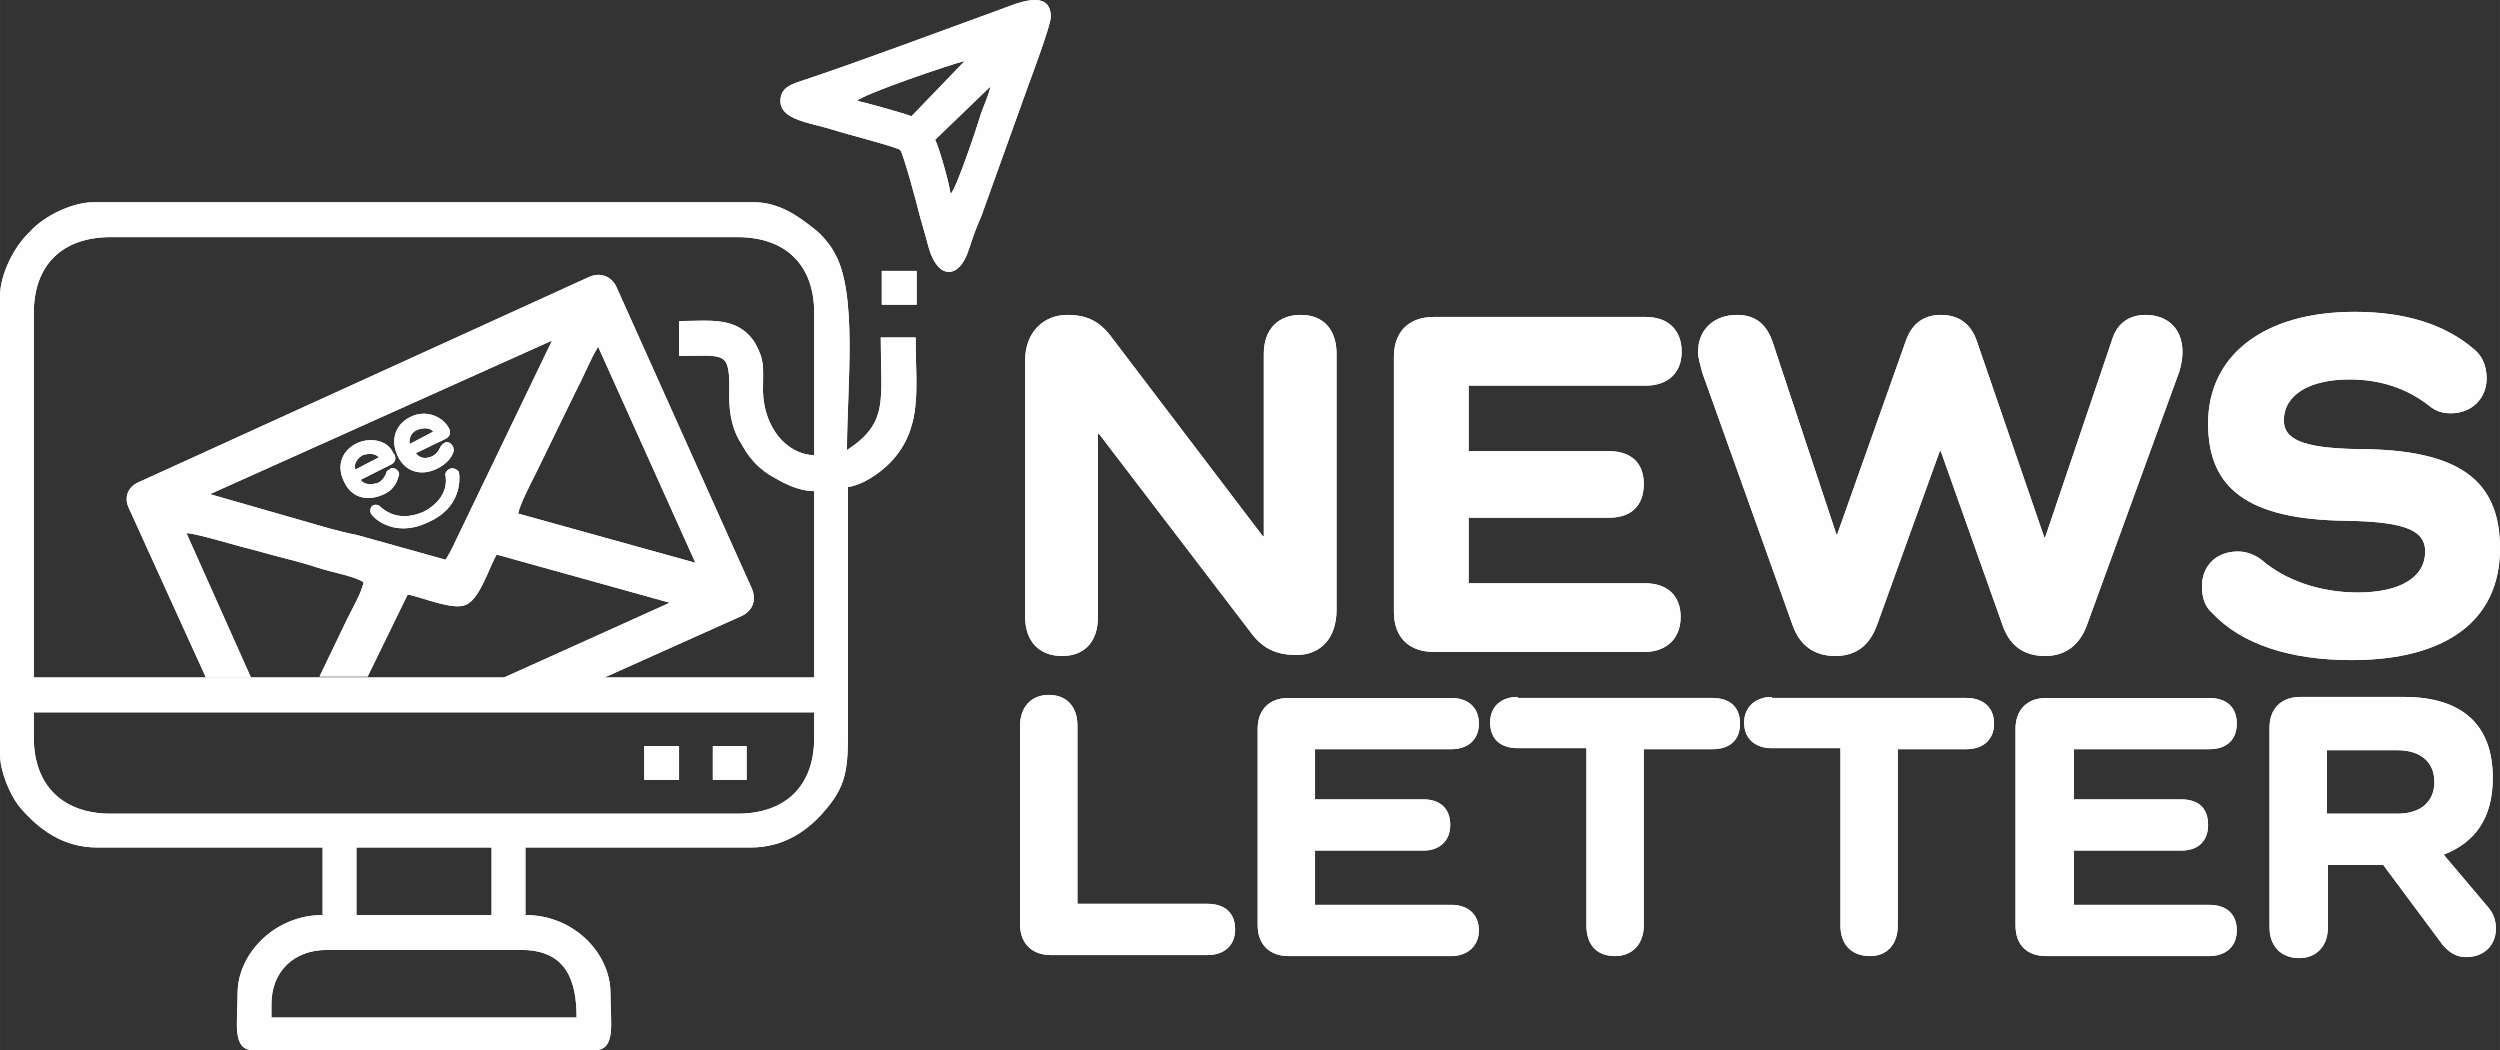 <?xml version="1.0" encoding="UTF-8"?>
<!DOCTYPE svg PUBLIC "-//W3C//DTD SVG 1.1//EN" "http://www.w3.org/Graphics/SVG/1.1/DTD/svg11.dtd">
<!-- Creator: CorelDRAW X6 -->
<svg xmlns="http://www.w3.org/2000/svg" xml:space="preserve" width="50.12mm" height="21.056mm" version="1.1" style="shape-rendering:geometricPrecision; text-rendering:geometricPrecision; image-rendering:optimizeQuality; fill-rule:evenodd; clip-rule:evenodd"
viewBox="0 0 51345 21571"
 xmlns:xlink="http://www.w3.org/1999/xlink">
 <rect x="0" y="0" width="51345" height="21571" fill="#333333" stroke="none"/>
 <defs>
  <style type="text/css">
   <![CDATA[
    .fil0 {fill:#FEFEFE}
   ]]>
  </style>
 </defs>
 <g id="Ebene_x0020_1">
  <g id="_69715264">
   <path class="fil0" d="M8182 9792c21,-42 21,-63 0,-105 -42,-64 -126,-106 -189,-42 -42,21 -63,42 -63,84 -42,84 -84,147 -168,189 -148,42 -274,42 -358,-63l631 -316c84,-42 105,-126 63,-210l-21 -21c-105,-252 -442,-337 -736,-210 -316,147 -442,462 -273,799 147,315 462,421 820,252 147,-63 252,-189 294,-357zm-736 -442c126,-42 252,-42 337,42l-484 252c-42,-126 42,-231 147,-294z"/>
   <path class="fil0" d="M8456 8551c-337,147 -442,483 -295,799 148,337 484,442 821,273 168,-84 294,-210 336,-357 0,-42 0,-63 -21,-105 -42,-64 -105,-106 -168,-64 -42,22 -63,43 -84,85 -42,84 -84,147 -168,189 -148,63 -253,42 -337,-63l610 -295c84,-42 126,-126 63,-231l0 0c-147,-252 -484,-358 -757,-231zm-42 568c-21,-127 42,-253 168,-295 126,-42 252,-42 315,42l-483 253z"/>
   <path class="fil0" d="M9255 9623c-63,21 -126,85 -105,148 0,21 105,441 -442,736 -568,252 -862,-84 -883,-84 -42,-64 -127,-64 -169,-42 -63,42 -63,147 -21,189 148,189 589,442 1178,147 610,-273 652,-799 610,-1031 -42,-42 -105,-84 -168,-63z"/>
  </g>
  <path class="fil0" d="M22128 18542l0 -3639c0,-400 -231,-631 -589,-631 -358,0 -589,252 -589,631l0 4081c0,399 252,631 631,631l3218 0c358,0 568,-211 568,-526 0,-337 -210,-526 -568,-526l-2671 0 0 -21zm4880 0l0 -1073 2230 0c336,0 547,-210 547,-526 0,-336 -211,-525 -547,-525l-2230 0 0 -1031 2798 0c336,0 567,-190 567,-526 0,-337 -231,-526 -567,-526l-3345 0c-400,0 -631,253 -631,631l0 4039c0,399 253,631 631,631l3345 0c336,0 567,-211 567,-526 0,-337 -231,-526 -567,-526l-2798 0 0 -42zm4165 -4228c-358,0 -568,210 -568,526 0,336 210,526 568,526l1409 0 0 3639c0,399 210,631 589,631 358,0 589,-253 589,-631l0 -3618 1409 0c358,0 568,-190 568,-526 0,-337 -210,-526 -568,-526l-3996 0 0 -21zm5216 0c-336,0 -568,210 -568,526 0,336 232,526 568,526l1410 0 0 3639c0,399 231,631 610,631 357,0 568,-253 568,-631l0 -3618 1409 0c336,0 568,-190 568,-526 0,-337 -232,-526 -568,-526l-3997 0 0 -21zm6205 4228l0 -1073 2209 0c357,0 547,-210 547,-526 0,-336 -190,-525 -547,-525l-2209 0 0 -1031 2777 0c357,0 568,-190 568,-526 0,-337 -211,-526 -568,-526l-3345 0c-399,0 -631,253 -631,631l0 4039c0,399 232,631 631,631l3345 0c357,0 568,-211 568,-526 0,-337 -211,-526 -568,-526l-2777 0 0 -42zm7594 -989l0 0c652,-252 1009,-757 1009,-1577 0,-1094 -631,-1662 -1830,-1662l-2124 0c-400,0 -631,252 -631,631l0 4102c0,378 231,631 610,631 357,0 589,-253 589,-631l0 -1283 1136 0 1220 1640c126,148 273,253 483,253 358,0 611,-232 611,-589 0,-147 -43,-295 -148,-421l-925 -1094zm-2398 -841l0 -1304 1451 0c484,0 757,252 757,652 0,399 -273,652 -757,652l-1451 0z"/>
  <path class="fil0" d="M26714 6468c-463,0 -758,295 -758,800l0 3744 -21 0 -3134 -4123c-231,-294 -484,-421 -883,-421 -484,0 -863,358 -863,926l0 5279c0,505 295,800 758,800 462,0 736,-295 736,-800l0 -3765 21 0 3134 4102c252,336 547,442 925,442 505,0 821,-358 821,-926l0 -5258c0,-505 -274,-800 -736,-800zm3449 5553l0 -1388 2882 0c463,0 715,-252 715,-694 0,-421 -252,-673 -715,-673l-2882 0 0 -1346 3639 0c442,0 736,-253 736,-695 0,-441 -273,-715 -736,-715l-4354 0c-526,0 -820,316 -820,821l0 5237c0,526 315,821 820,821l4333 0c442,0 736,-274 736,-716 0,-441 -273,-694 -736,-694l-3618 0 0 42zm13904 -5553c-337,0 -589,169 -694,526l-1368 4039 -21 0 -1388 -4039c-126,-357 -379,-526 -736,-526 -337,0 -589,169 -715,526l-1410 3976 -21 0 -1304 -3934c-126,-378 -357,-568 -736,-568 -463,0 -799,295 -799,757 0,127 42,253 84,421l1851 5175c147,441 463,652 883,652 442,0 715,-232 863,-652l1283 -3555 21 0 1262 3555c147,441 442,652 883,652 421,0 716,-232 863,-652l1893 -5196c42,-147 63,-273 63,-399 0,-484 -315,-758 -757,-758zm2839 2167c0,-526 526,-842 1347,-842 610,0 1156,169 1619,526 147,127 295,169 463,169 442,0 736,-316 736,-716 0,-273 -105,-483 -273,-610 -589,-504 -1410,-757 -2440,-757 -1851,0 -3008,884 -3008,2293 0,1325 799,1977 2861,1998 1220,21 1598,211 1598,631 0,526 -505,842 -1388,842 -778,0 -1494,-253 -1977,-674 -169,-126 -337,-168 -484,-168 -442,0 -736,295 -736,715 0,232 63,421 210,547 589,631 1578,968 2861,968 1956,0 3050,-821 3050,-2293 0,-1388 -821,-2040 -2924,-2040 -1157,-21 -1515,-211 -1515,-589z"/>
  <path class="fil0" d="M5574 20624c0,-673 463,-1114 1136,-1114l3996 0c926,0 1136,631 1136,1388l-6268 0 0 -274zm1746 -3218l2776 0 0 1388 -2776 0 0 -1388zm-6626 -2251l0 -525 16028 0 0 525c0,989 -589,1557 -1577,1557l-12873 0c-989,0 -1578,-589 -1578,-1557zm13252 -7845c967,0 1051,-127 1030,820 0,421 85,736 253,989 147,273 315,462 568,631 252,147 568,336 925,336l0 3828 -16028 0 0 -7488c0,-988 589,-1556 1578,-1556l12873 0c988,0 1577,568 1577,1556l0 2924c-589,-21 -1031,-589 -1052,-1304 0,-526 42,-631 -168,-1010 -357,-547 -925,-442 -1556,-442l0 716zm-13946 -1220l0 9402c0,337 189,799 379,1052 420,504 925,862 1619,862l4628 0 0 1388c-1010,0 -1746,821 -1746,1599 0,631 -126,1178 336,1178l6984 0c463,0 337,-547 337,-1178 0,-799 -737,-1599 -1746,-1599l0 -1388 4627 0c673,0 1178,-336 1557,-799 462,-547 441,-926 441,-1893 0,-1578 0,-3155 0,-4712 337,-42 758,-358 947,-589 589,-694 442,-1472 442,-2482l-716 0c0,1304 169,1746 -694,2314 0,-1304 232,-3261 -273,-4081 -63,-126 -274,-378 -400,-463 -315,-252 -715,-547 -1241,-547l-13567 1c-442,0 -1031,294 -1304,609 -316,295 -610,863 -610,1326z"/>
  <path class="fil0" d="M8372 12211c273,42 925,336 1199,210 294,-126 483,-799 631,-1031l3554 989 -3449 1556 2061 0 2861 -1283c231,-105 315,-336 210,-568l-2776 -6184c-105,-231 -337,-315 -568,-210l-9234 4207c-253,105 -316,336 -211,547l1578 3470 925 0 -1325 -2965c274,21 989,252 1346,336 169,42 295,84 463,126 316,84 589,148 905,253 252,84 736,168 925,294 -42,232 -273,610 -378,841l-526 1094 988 0 821 -1682zm2271 -1662c21,-168 274,-652 379,-862l820 -1683c169,-316 253,-568 442,-884l1998 4439 -3639 -1010zm-6331 -400l7026 -3155 -1894 3934c-105,210 -168,378 -294,568l-1809 -505c-210,-42 -379,-84 -610,-147l-2419 -695z"/>
  <path class="fil0" d="M20340 1778c-21,147 -147,420 -189,547 -63,210 -505,1556 -631,1661 0,-147 -253,-1030 -316,-1114l1136 -1094zm0 0l0 0zm-526 -526l-1094 1136c-84,-42 -988,-295 -1114,-316 84,-126 1935,-757 2208,-820zm0 0l0 0zm-3786 820c0,400 610,442 1136,610 105,42 1262,337 1325,400 63,63 379,1241 400,1346 63,210 126,442 189,673 189,652 631,631 820,21 85,-252 148,-442 253,-673l967 -2692c85,-232 463,-1241 463,-1410 0,-610 -757,-252 -1052,-147 -1219,442 -2839,1052 -4038,1451 -189,64 -463,127 -463,421z"/>
  <polygon class="fil0" points="18110,6258 18826,6258 18826,5564 18110,5564 "/>
  <polygon class="fil0" points="13231,16018 13946,16018 13946,15324 13231,15324 "/>
  <polygon class="fil0" points="14640,16018 15334,16018 15334,15324 14640,15324 "/>
  <g id="_671877680">
   <path class="fil0" d="M8182 9792c21,-42 21,-63 0,-105 -42,-64 -126,-106 -189,-42 -42,21 -63,42 -63,84 -42,84 -84,147 -168,189 -148,42 -274,42 -358,-63l631 -316c84,-42 105,-126 63,-210l-21 -21c-105,-252 -442,-337 -736,-210 -316,147 -442,462 -273,799 147,315 462,421 820,252 147,-63 252,-189 294,-357zm-736 -442c126,-42 252,-42 337,42l-484 252c-42,-126 42,-231 147,-294z"/>
   <path class="fil0" d="M8456 8551c-337,147 -442,483 -295,799 148,337 484,442 821,273 168,-84 294,-210 336,-357 0,-42 0,-63 -21,-105 -42,-64 -105,-106 -168,-64 -42,22 -63,43 -84,85 -42,84 -84,147 -168,189 -148,63 -253,42 -337,-63l610 -295c84,-42 126,-126 63,-231l0 0c-147,-252 -484,-358 -757,-231zm-42 568c-21,-127 42,-253 168,-295 126,-42 252,-42 315,42l-483 253z"/>
   <path class="fil0" d="M9255 9623c-63,21 -126,85 -105,148 0,21 105,441 -442,736 -568,252 -862,-84 -883,-84 -42,-64 -127,-64 -169,-42 -63,42 -63,147 -21,189 148,189 589,442 1178,147 610,-273 652,-799 610,-1031 -42,-42 -105,-84 -168,-63z"/>
  </g>
  <path class="fil0" d="M22128 18542l0 -3639c0,-400 -231,-631 -589,-631 -358,0 -589,252 -589,631l0 4081c0,399 252,631 631,631l3218 0c358,0 568,-211 568,-526 0,-337 -210,-526 -568,-526l-2671 0 0 -21zm4880 0l0 -1073 2230 0c336,0 547,-210 547,-526 0,-336 -211,-525 -547,-525l-2230 0 0 -1031 2798 0c336,0 567,-190 567,-526 0,-337 -231,-526 -567,-526l-3345 0c-400,0 -631,253 -631,631l0 4039c0,399 253,631 631,631l3345 0c336,0 567,-211 567,-526 0,-337 -231,-526 -567,-526l-2798 0 0 -42zm4165 -4228c-358,0 -568,210 -568,526 0,336 210,526 568,526l1409 0 0 3639c0,399 210,631 589,631 358,0 589,-253 589,-631l0 -3618 1409 0c358,0 568,-190 568,-526 0,-337 -210,-526 -568,-526l-3996 0 0 -21zm5216 0c-336,0 -568,210 -568,526 0,336 232,526 568,526l1410 0 0 3639c0,399 231,631 610,631 357,0 568,-253 568,-631l0 -3618 1409 0c336,0 568,-190 568,-526 0,-337 -232,-526 -568,-526l-3997 0 0 -21zm6205 4228l0 -1073 2209 0c357,0 547,-210 547,-526 0,-336 -190,-525 -547,-525l-2209 0 0 -1031 2777 0c357,0 568,-190 568,-526 0,-337 -211,-526 -568,-526l-3345 0c-399,0 -631,253 -631,631l0 4039c0,399 232,631 631,631l3345 0c357,0 568,-211 568,-526 0,-337 -211,-526 -568,-526l-2777 0 0 -42zm7594 -989l0 0c652,-252 1009,-757 1009,-1577 0,-1094 -631,-1662 -1830,-1662l-2124 0c-400,0 -631,252 -631,631l0 4102c0,378 231,631 610,631 357,0 589,-253 589,-631l0 -1283 1136 0 1220 1640c126,148 273,253 483,253 358,0 611,-232 611,-589 0,-147 -43,-295 -148,-421l-925 -1094zm-2398 -841l0 -1304 1451 0c484,0 757,252 757,652 0,399 -273,652 -757,652l-1451 0z"/>
  <path class="fil0" d="M26714 6468c-463,0 -758,295 -758,800l0 3744 -21 0 -3134 -4123c-231,-294 -484,-421 -883,-421 -484,0 -863,358 -863,926l0 5279c0,505 295,800 758,800 462,0 736,-295 736,-800l0 -3765 21 0 3134 4102c252,336 547,442 925,442 505,0 821,-358 821,-926l0 -5258c0,-505 -274,-800 -736,-800zm3449 5553l0 -1388 2882 0c463,0 715,-252 715,-694 0,-421 -252,-673 -715,-673l-2882 0 0 -1346 3639 0c442,0 736,-253 736,-695 0,-441 -273,-715 -736,-715l-4354 0c-526,0 -820,316 -820,821l0 5237c0,526 315,821 820,821l4333 0c442,0 736,-274 736,-716 0,-441 -273,-694 -736,-694l-3618 0 0 42zm13904 -5553c-337,0 -589,169 -694,526l-1368 4039 -21 0 -1388 -4039c-126,-357 -379,-526 -736,-526 -337,0 -589,169 -715,526l-1410 3976 -21 0 -1304 -3934c-126,-378 -357,-568 -736,-568 -463,0 -799,295 -799,757 0,127 42,253 84,421l1851 5175c147,441 463,652 883,652 442,0 715,-232 863,-652l1283 -3555 21 0 1262 3555c147,441 442,652 883,652 421,0 716,-232 863,-652l1893 -5196c42,-147 63,-273 63,-399 0,-484 -315,-758 -757,-758zm2839 2167c0,-526 526,-842 1347,-842 610,0 1156,169 1619,526 147,127 295,169 463,169 442,0 736,-316 736,-716 0,-273 -105,-483 -273,-610 -589,-504 -1410,-757 -2440,-757 -1851,0 -3008,884 -3008,2293 0,1325 799,1977 2861,1998 1220,21 1598,211 1598,631 0,526 -505,842 -1388,842 -778,0 -1494,-253 -1977,-674 -169,-126 -337,-168 -484,-168 -442,0 -736,295 -736,715 0,232 63,421 210,547 589,631 1578,968 2861,968 1956,0 3050,-821 3050,-2293 0,-1388 -821,-2040 -2924,-2040 -1157,-21 -1515,-211 -1515,-589z"/>
  <path class="fil0" d="M5574 20624c0,-673 463,-1114 1136,-1114l3996 0c926,0 1136,631 1136,1388l-6268 0 0 -274zm1746 -3218l2776 0 0 1388 -2776 0 0 -1388zm-6626 -2251l0 -525 16028 0 0 525c0,989 -589,1557 -1577,1557l-12873 0c-989,0 -1578,-589 -1578,-1557zm13252 -7845c967,0 1051,-127 1030,820 0,421 85,736 253,989 147,273 315,462 568,631 252,147 568,336 925,336l0 3828 -16028 0 0 -7488c0,-988 589,-1556 1578,-1556l12873 0c988,0 1577,568 1577,1556l0 2924c-589,-21 -1031,-589 -1052,-1304 0,-526 42,-631 -168,-1010 -357,-547 -925,-442 -1556,-442l0 716zm-13946 -1220l0 9402c0,337 189,799 379,1052 420,504 925,862 1619,862l4628 0 0 1388c-1010,0 -1746,821 -1746,1599 0,631 -126,1178 336,1178l6984 0c463,0 337,-547 337,-1178 0,-799 -737,-1599 -1746,-1599l0 -1388 4627 0c673,0 1178,-336 1557,-799 462,-547 441,-926 441,-1893 0,-1578 0,-3155 0,-4712 337,-42 758,-358 947,-589 589,-694 442,-1472 442,-2482l-716 0c0,1304 169,1746 -694,2314 0,-1304 232,-3261 -273,-4081 -63,-126 -274,-378 -400,-463 -315,-252 -715,-547 -1241,-547l-13567 1c-442,0 -1031,294 -1304,609 -316,295 -610,863 -610,1326z"/>
  <path class="fil0" d="M8372 12211c273,42 925,336 1199,210 294,-126 483,-799 631,-1031l3554 989 -3449 1556 2061 0 2861 -1283c231,-105 315,-336 210,-568l-2776 -6184c-105,-231 -337,-315 -568,-210l-9234 4207c-253,105 -316,336 -211,547l1578 3470 925 0 -1325 -2965c274,21 989,252 1346,336 169,42 295,84 463,126 316,84 589,148 905,253 252,84 736,168 925,294 -42,232 -273,610 -378,841l-526 1094 988 0 821 -1682zm2271 -1662c21,-168 274,-652 379,-862l820 -1683c169,-316 253,-568 442,-884l1998 4439 -3639 -1010zm-6331 -400l7026 -3155 -1894 3934c-105,210 -168,378 -294,568l-1809 -505c-210,-42 -379,-84 -610,-147l-2419 -695z"/>
  <path class="fil0" d="M20340 1778c-21,147 -147,420 -189,547 -63,210 -505,1556 -631,1661 0,-147 -253,-1030 -316,-1114l1136 -1094zm0 0l0 0zm-526 -526l-1094 1136c-84,-42 -988,-295 -1114,-316 84,-126 1935,-757 2208,-820zm0 0l0 0zm-3786 820c0,400 610,442 1136,610 105,42 1262,337 1325,400 63,63 379,1241 400,1346 63,210 126,442 189,673 189,652 631,631 820,21 85,-252 148,-442 253,-673l967 -2692c85,-232 463,-1241 463,-1410 0,-610 -757,-252 -1052,-147 -1219,442 -2839,1052 -4038,1451 -189,64 -463,127 -463,421z"/>
  <polygon class="fil0" points="18110,6258 18826,6258 18826,5564 18110,5564 "/>
  <polygon class="fil0" points="13231,16018 13946,16018 13946,15324 13231,15324 "/>
  <polygon class="fil0" points="14640,16018 15334,16018 15334,15324 14640,15324 "/>
 </g>
</svg>
